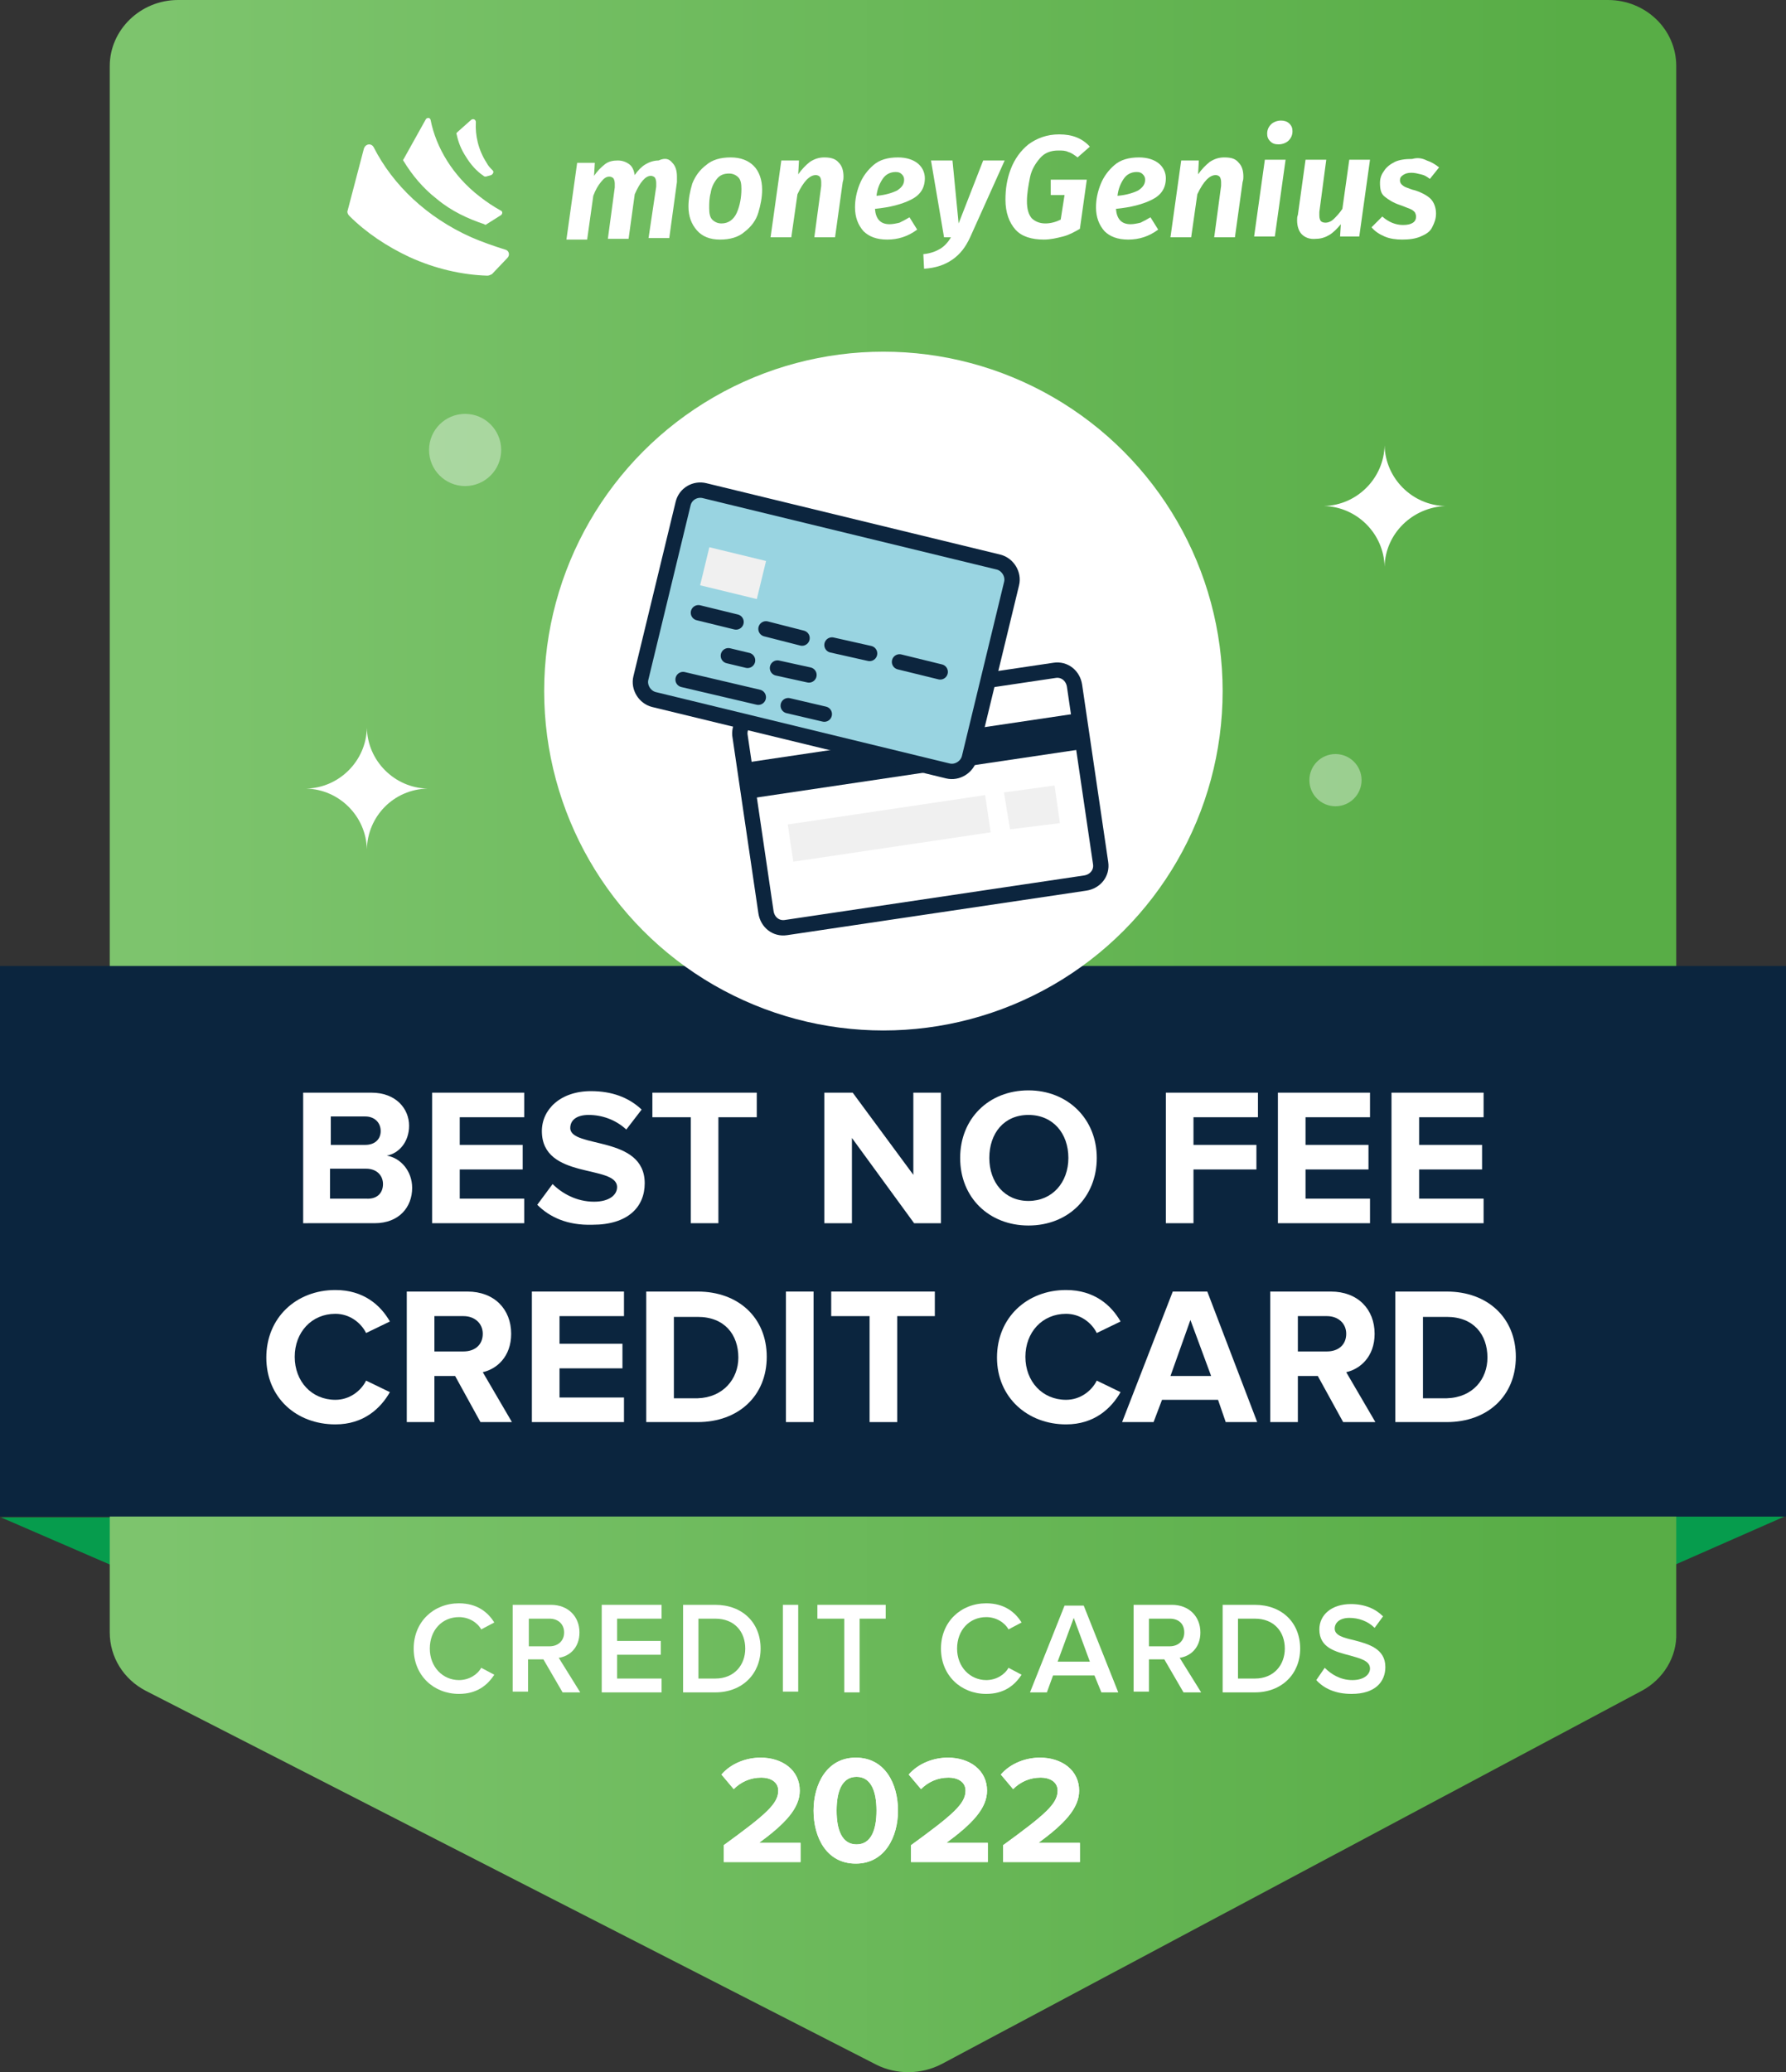 <?xml version="1.0" encoding="UTF-8"?>
<!-- Generator: Adobe Illustrator 26.1.0, SVG Export Plug-In . SVG Version: 6.00 Build 0)  -->
<svg width="232.7" height="269.863" version="1.1" viewBox="0 0 232.7 269.863" xml:space="preserve" xmlns="http://www.w3.org/2000/svg">
<rect x="0" y="0" width="232.7" height="269.863" fill="#333333" stroke="none"/>
<style type="text/css">
	.st0{fill:#069C4D;}
	.st1{fill:url(#SVGID_1_);}
	.st2{fill:#0B253E;}
	.st3{fill:#FFFFFF;}
	.st4{opacity:0.38;fill:#FFFFFF;enable-background:new    ;}
	.st5{fill:#F0F0F0;}
	.st6{fill:none;stroke:#0C253E;stroke-width:2;stroke-linecap:round;stroke-linejoin:round;}
	.st7{fill:#0C253E;}
	.st8{fill:#99D4E1;}
	.st9{fill:none;}
</style>
<polygon class="st0" transform="translate(-279.4,-171.3)" points="491.9 368.8 491.9 377.6 511.9 368.8"/>
<polygon class="st0" transform="translate(-279.4,-171.3)" points="299.6 368.9 299.6 377.6 279.5 368.9"/>
<linearGradient id="SVGID_1_" x1="293.7" x2="497.804" y1="305.769" y2="305.769" gradientTransform="matrix(1,0,0,-1,-279.4,440.7)" gradientUnits="userSpaceOnUse">
	<stop stop-color="#7DC46D" offset=".031"/>
	<stop stop-color="#58AD46" offset=".935"/>
</linearGradient>
<path class="st1" d="m213.9 220.2-91.2 48.6c-2.7 1.4-5.9 1.4-8.5 0.1l-95.2-48.7c-2.9-1.5-4.7-4.4-4.7-7.6v-204c0-4.7 4-8.6 8.9-8.6h186.3c4.9 0 8.9 3.8 8.9 8.6v204.1c0.1 3.1-1.7 6-4.5 7.5z" fill="url(#SVGID_1_)"/>
<g transform="translate(-279.4,-171.3)">
	
		
			<rect class="st2" x="279.4" y="297.1" width="232.7" height="71.7"/>
		
	
	
		
			<path class="st3" d="m318.9 330.6v-17h8.9c3.2 0 4.9 2.1 4.9 4.3 0 2.1-1.3 3.6-2.9 3.9 1.8 0.3 3.3 2 3.3 4.2 0 2.5-1.7 4.6-4.9 4.6zm10.1-12c0-1.1-0.8-1.9-2-1.9h-4.5v3.7h4.5c1.2 0 2-0.7 2-1.8zm0.3 6.9c0-1.1-0.8-2-2.2-2h-4.7v3.9h4.7c1.4 0.1 2.2-0.7 2.2-1.9z"/>
			<path class="st3" d="m335.7 330.6v-17h12v3.2h-8.4v3.6h8.2v3.2h-8.2v3.8h8.4v3.2z"/>
			<path class="st3" d="m349.4 328.2 2-2.7c1.2 1.2 3.1 2.3 5.4 2.3 2 0 3-0.9 3-1.9 0-3-9.8-0.9-9.8-7.3 0-2.8 2.4-5.2 6.4-5.2 2.7 0 4.9 0.8 6.6 2.4l-2 2.6c-1.4-1.3-3.2-1.9-4.9-1.9-1.6 0-2.4 0.7-2.4 1.7 0 2.7 9.7 0.9 9.7 7.2 0 3.1-2.2 5.4-6.8 5.4-3.3 0.1-5.6-1-7.2-2.6z"/>
			<path class="st3" d="m369.4 330.6v-13.8h-5v-3.2h13.6v3.2h-5v13.8z"/>
			<path class="st3" d="m398.5 330.6-8.1-11.1v11.1h-3.6v-17h3.7l7.9 10.7v-10.7h3.6v17z"/>
			<path class="st3" d="m404.5 322.1c0-5.1 3.7-8.8 8.9-8.8 5.1 0 8.9 3.7 8.9 8.8s-3.7 8.8-8.9 8.8c-5.1 0-8.9-3.6-8.9-8.8zm14.1 0c0-3.2-2-5.6-5.2-5.6s-5.1 2.4-5.1 5.6 2 5.6 5.1 5.6 5.2-2.4 5.2-5.6z"/>
			<path class="st3" d="m431.3 330.6v-17h12v3.2h-8.4v3.6h8.2v3.2h-8.2v7z"/>
			<path class="st3" d="m445.9 330.6v-17h12v3.2h-8.4v3.6h8.2v3.2h-8.2v3.8h8.4v3.2z"/>
			<path class="st3" d="m460.7 330.6v-17h12v3.2h-8.4v3.6h8.2v3.2h-8.2v3.8h8.4v3.2z"/>
			<path class="st3" d="m314.1 348.1c0-5.2 3.9-8.8 9-8.8 3.7 0 5.9 2 7.1 4.1l-3.1 1.5c-0.7-1.4-2.2-2.5-4-2.5-3.1 0-5.3 2.4-5.3 5.6s2.2 5.6 5.3 5.6c1.8 0 3.3-1.1 4-2.5l3.1 1.5c-1.2 2.1-3.4 4.2-7.1 4.2-5.1 0-9-3.5-9-8.7z"/>
			<path class="st3" d="m342 356.5-3.3-6h-2.7v6h-3.6v-17h7.9c3.5 0 5.7 2.3 5.7 5.5 0 3-1.9 4.6-3.7 5l3.8 6.5zm0.3-11.5c0-1.4-1.1-2.3-2.5-2.3h-3.8v4.6h3.8c1.4 0 2.5-0.8 2.5-2.3z"/>
			<path class="st3" d="m348.7 356.5v-17h12v3.2h-8.4v3.6h8.2v3.2h-8.2v3.8h8.4v3.2z"/>
			<path class="st3" d="m363.6 356.5v-17h6.7c5.3 0 9 3.4 9 8.5s-3.7 8.5-9 8.5zm12-8.4c0-3-1.8-5.3-5.3-5.3h-3.1v10.6h3.1c3.3-0.1 5.3-2.5 5.3-5.3z"/>
			<path class="st3" d="m381.8 356.5v-17h3.6v17z"/>
			<path class="st3" d="m392.7 356.5v-13.8h-5v-3.2h13.5v3.2h-4.9v13.8z"/>
			<path class="st3" d="m409.3 348.1c0-5.2 3.9-8.8 9-8.8 3.7 0 5.9 2 7.1 4.1l-3.1 1.5c-0.7-1.4-2.2-2.5-4-2.5-3.1 0-5.3 2.4-5.3 5.6s2.2 5.6 5.3 5.6c1.8 0 3.3-1.1 4-2.5l3.1 1.5c-1.2 2.1-3.4 4.2-7.1 4.2-5 0-9-3.5-9-8.7z"/>
			<path class="st3" d="m439.1 356.5-1-2.9h-7.3l-1.1 2.9h-4.1l6.6-17h4.5l6.5 17zm-4.6-13.3-2.6 7.3h5.3z"/>
			<path class="st3" d="m454.4 356.5-3.3-6h-2.6v6h-3.6v-17h7.9c3.5 0 5.7 2.3 5.7 5.5 0 3-1.9 4.6-3.7 5l3.8 6.5zm0.4-11.5c0-1.4-1.1-2.3-2.5-2.3h-3.8v4.6h3.8c1.4 0 2.5-0.8 2.5-2.3z"/>
			<path class="st3" d="m461.2 356.5v-17h6.7c5.3 0 9 3.4 9 8.5s-3.7 8.5-9 8.5zm12-8.4c0-3-1.8-5.3-5.3-5.3h-3.1v10.6h3.1c3.4-0.1 5.3-2.5 5.3-5.3z"/>
		
	


	<path class="st3" d="m373.7 413.8v-2.2c5.5-4 7.1-5.4 7.1-7.1 0-1.2-1.1-1.7-2.2-1.7-1.5 0-2.7 0.6-3.6 1.5l-1.6-1.9c1.3-1.5 3.3-2.2 5.1-2.2 2.8 0 5.1 1.6 5.1 4.3 0 2.3-1.9 4.3-5.3 6.8h5.4v2.5z"/>
	<path class="st3" d="m385.4 407.1c0-3.4 1.7-6.9 5.5-6.9s5.5 3.4 5.5 6.9c0 3.4-1.7 6.9-5.5 6.9s-5.5-3.4-5.5-6.9zm8.2 0c0-2.5-0.7-4.4-2.6-4.4s-2.6 1.9-2.6 4.4 0.7 4.4 2.6 4.4 2.6-1.9 2.6-4.4z"/>
	<path class="st3" d="m398.1 413.8v-2.2c5.5-4 7.1-5.4 7.1-7.1 0-1.2-1.1-1.7-2.2-1.7-1.5 0-2.7 0.6-3.6 1.5l-1.6-1.9c1.3-1.5 3.3-2.2 5.1-2.2 2.8 0 5.1 1.6 5.1 4.3 0 2.3-1.9 4.3-5.3 6.8h5.4v2.5z"/>
	<path class="st3" d="m410.1 413.8v-2.2c5.5-4 7.1-5.4 7.1-7.1 0-1.2-1.1-1.7-2.2-1.7-1.5 0-2.7 0.6-3.6 1.5l-1.6-1.9c1.3-1.5 3.3-2.2 5.1-2.2 2.8 0 5.1 1.6 5.1 4.3 0 2.3-1.9 4.3-5.3 6.8h5.4v2.5z"/>


	
		<circle class="st3" cx="394.5" cy="261.3" r="44.2"/>
	
</g>
<path class="st3" d="m188.3 65.9c-4.3-0.1-7.8-3.6-7.9-7.9-0.1 4.3-3.6 7.8-7.9 7.9 4.3 0.1 7.8 3.6 7.9 7.9 0.1-4.3 3.6-7.7 7.9-7.9z"/>
<path class="st3" d="m55.7 102.7c-4.3-0.1-7.8-3.6-7.9-7.9-0.1 4.3-3.6 7.8-7.9 7.9 4.3 0.1 7.8 3.6 7.9 7.9 0.1-4.3 3.5-7.8 7.9-7.9z"/>
<circle class="st4" cx="60.6" cy="58.6" r="4.7"/>
<circle class="st4" cx="174" cy="101.6" r="3.4"/>
<g transform="translate(-279.4,-171.3)">
	
		
			
				<path class="st3" d="m340.8 202.2c-5.8-2.6-10.2-6.8-12.7-11.7-0.3-0.6-1.1-0.5-1.3 0.2l-2.1 8c-0.1 0.2 0 0.5 0.2 0.7 2.2 2.2 4.9 4 7.9 5.4 3.3 1.5 6.8 2.3 10.1 2.4 0.2 0 0.4-0.1 0.6-0.2l2-2.1c0.4-0.4 0.2-1-0.3-1.1-1.6-0.5-3-1-4.4-1.6z"/>
			
		
		
			
				<path class="st3" d="m342.8 192.5c-1.1-1.7-1.5-3.6-1.4-5.3 0-0.3-0.3-0.5-0.6-0.3l-1.8 1.6c-0.1 0.1-0.2 0.2-0.1 0.3 0.2 1 0.6 2 1.2 2.9 0.6 1 1.4 1.9 2.3 2.5 0.1 0.1 0.2 0.1 0.3 0.1l0.7-0.2c0.2-0.1 0.4-0.4 0.2-0.6-0.3-0.3-0.6-0.6-0.8-1z"/>
			
		
		
			
				<path class="st3" d="m344.7 199.3-1.9 1.2c-0.1 0.1-0.2 0.1-0.3 0-2.1-0.7-4.3-1.7-6.2-3.3-1.8-1.4-3.2-3.1-4.3-4.9-0.1-0.1-0.1-0.2 0-0.3l2.9-5.2c0.2-0.2 0.5-0.2 0.6 0.1 0.7 3.6 2.9 7.3 6.4 10 0.9 0.7 1.8 1.3 2.7 1.8 0.3 0.1 0.3 0.4 0.1 0.6z"/>
			
		
	
	
		<path class="st3" d="m367 192.5c0.4 0.4 0.6 1 0.6 1.8v0.7l-1 7.3h-2.7l1-6.7v-0.5c0-0.3-0.1-0.6-0.2-0.7s-0.3-0.2-0.5-0.2c-0.7 0-1.4 0.8-2.1 2.4l-0.8 5.8h-2.7l0.9-6.7v-0.5c0-0.3-0.1-0.6-0.2-0.7s-0.3-0.2-0.5-0.2c-0.4 0-0.7 0.2-1.1 0.7s-0.7 1-1 1.8l-0.8 5.7h-2.7l1.4-10h2.3l-0.1 1.7c0.4-0.6 0.9-1.1 1.4-1.5s1.1-0.5 1.7-0.5 1.1 0.2 1.5 0.5 0.6 0.8 0.7 1.4c0.4-0.6 0.9-1.1 1.4-1.4s1.1-0.5 1.7-0.5c0.9-0.4 1.4-0.2 1.8 0.3z"/>
		<path class="st3" d="m370.2 201.3c-0.7-0.8-1.1-1.8-1.1-3.1 0-1 0.2-2 0.5-3 0.4-1 1-1.8 1.8-2.4 0.8-0.7 1.9-1 3.2-1s2.3 0.4 3 1.1 1.1 1.8 1.1 3.1c0 1-0.2 2-0.5 3s-0.9 1.8-1.8 2.5c-0.8 0.7-1.9 1-3.2 1s-2.3-0.4-3-1.2zm5.2-2.3c0.4-0.9 0.6-2 0.6-3.1 0-0.7-0.1-1.2-0.4-1.5s-0.7-0.5-1.2-0.5c-0.7 0-1.2 0.2-1.6 0.7s-0.7 1.1-0.8 1.8c-0.2 0.7-0.2 1.4-0.2 2 0 0.7 0.1 1.2 0.4 1.5s0.7 0.5 1.2 0.5c0.9 0 1.6-0.5 2-1.4z"/>
		<path class="st3" d="m388.7 192.5c0.4 0.4 0.6 1 0.6 1.8 0 0.2 0 0.4-0.1 0.7l-1 7.2h-2.7l0.9-6.7v-0.5c0-0.3-0.1-0.6-0.2-0.7s-0.3-0.2-0.5-0.2c-0.8 0-1.6 0.8-2.4 2.5l-0.8 5.6h-2.7l1.4-10h2.3l-0.1 1.8c0.5-0.7 1-1.2 1.5-1.6 0.6-0.4 1.2-0.6 1.9-0.6 0.9 0 1.5 0.2 1.9 0.7z"/>
		<path class="st3" d="m398.1 197.3c-1.2 0.6-2.7 1-4.7 1.2 0.1 1.3 0.7 2 1.9 2 0.4 0 0.9-0.1 1.3-0.2 0.4-0.2 0.8-0.4 1.3-0.7l1 1.6c-1.2 0.9-2.5 1.3-3.9 1.3s-2.4-0.4-3.1-1.1c-0.7-0.8-1.1-1.8-1.1-3.1 0-1 0.2-2 0.6-3s1-1.8 1.8-2.5 1.9-1 3.2-1c1.1 0 2 0.3 2.6 0.8s0.9 1.2 0.9 1.9c0 1.3-0.6 2.2-1.8 2.8zm-1.8-1.2c0.6-0.4 0.9-0.8 0.9-1.4 0-0.3-0.1-0.5-0.3-0.7s-0.4-0.3-0.8-0.3c-0.7 0-1.3 0.3-1.7 0.9s-0.7 1.3-0.8 2.2c1.2-0.1 2.1-0.4 2.7-0.7z"/>
		<path class="st3" d="m405.8 202.2c-0.6 1.3-1.3 2.2-2.3 2.9s-2.2 1.1-3.7 1.2l-0.1-1.9c1-0.1 1.7-0.4 2.2-0.7s1-0.8 1.4-1.5h-0.9l-1.7-10h2.8l0.8 8.2 3.2-8.2h2.8z"/>
		<path class="st3" d="m421.4 190.4-1.6 1.4c-0.4-0.3-0.8-0.6-1.2-0.7-0.4-0.2-0.8-0.2-1.3-0.2-1 0-1.8 0.3-2.4 1s-1.1 1.5-1.3 2.5-0.4 2.1-0.4 3.1 0.2 1.7 0.6 2.2c0.4 0.4 1 0.7 1.8 0.7 0.7 0 1.4-0.2 2-0.5l0.5-3.2h-1.8v-2h4.7l-0.9 6.4c-0.7 0.4-1.4 0.8-2.2 1s-1.6 0.4-2.5 0.4c-1.6 0-2.9-0.4-3.7-1.3s-1.3-2.2-1.3-3.9c0-1.4 0.2-2.7 0.7-4s1.3-2.4 2.3-3.2c1.1-0.8 2.4-1.3 4-1.3 1.7 0 3 0.5 4 1.6z"/>
		<path class="st3" d="m429.5 197.3c-1.2 0.6-2.7 1-4.7 1.2 0.1 1.3 0.7 2 1.9 2 0.4 0 0.9-0.1 1.3-0.2 0.4-0.2 0.8-0.4 1.3-0.7l1 1.6c-1.2 0.9-2.5 1.3-3.9 1.3s-2.4-0.4-3.1-1.1c-0.7-0.8-1.1-1.8-1.1-3.1 0-1 0.2-2 0.6-3s1-1.8 1.8-2.5 1.9-1 3.2-1c1.1 0 2 0.3 2.6 0.8s0.9 1.2 0.9 1.9c0 1.3-0.6 2.2-1.8 2.8zm-1.8-1.2c0.6-0.4 0.9-0.8 0.9-1.4 0-0.3-0.1-0.5-0.3-0.7s-0.4-0.3-0.8-0.3c-0.7 0-1.3 0.3-1.7 0.9s-0.7 1.3-0.8 2.2c1.2-0.1 2.1-0.4 2.7-0.7z"/>
		<path class="st3" d="m440.8 192.5c0.4 0.4 0.6 1 0.6 1.8 0 0.2 0 0.4-0.1 0.7l-1 7.2h-2.7l0.9-6.7v-0.5c0-0.3-0.1-0.6-0.2-0.7s-0.3-0.2-0.5-0.2c-0.8 0-1.6 0.8-2.4 2.5l-0.8 5.6h-2.7l1.4-10h2.3l-0.1 1.8c0.5-0.7 1-1.2 1.5-1.6 0.6-0.4 1.2-0.6 1.9-0.6 1 0 1.5 0.2 1.9 0.7z"/>
		<path class="st3" d="m446.9 192.1-1.4 10h-2.7l1.4-10zm-2-2.4c-0.3-0.3-0.4-0.6-0.4-1 0-0.5 0.2-0.9 0.5-1.2s0.8-0.5 1.3-0.5c0.4 0 0.8 0.1 1.1 0.4s0.4 0.6 0.4 1c0 0.5-0.2 0.9-0.5 1.2s-0.8 0.5-1.3 0.5-0.8-0.1-1.1-0.4z"/>
		<path class="st3" d="m449 201.8c-0.4-0.4-0.6-1.1-0.6-1.8 0-0.2 0-0.5 0.1-0.7l1-7.2h2.7l-0.9 6.8v0.5c0 0.3 0.1 0.6 0.2 0.7s0.3 0.2 0.6 0.2c0.4 0 0.8-0.2 1.1-0.5s0.7-0.7 1.1-1.3l0.9-6.4h2.7l-1.4 10h-2.5l0.1-1.6c-0.5 0.6-1 1.1-1.5 1.4s-1.1 0.5-1.7 0.5c-0.9 0.1-1.5-0.2-1.9-0.6z"/>
		<path class="st3" d="m465.3 192.2c0.6 0.2 1.1 0.5 1.6 0.9l-1.2 1.5c-0.4-0.3-0.7-0.5-1.2-0.6-0.4-0.1-0.8-0.2-1.2-0.2-0.5 0-0.8 0.1-1.1 0.3s-0.4 0.4-0.4 0.7c0 0.2 0.1 0.4 0.2 0.5s0.3 0.3 0.6 0.4 0.7 0.3 1.2 0.4c0.9 0.3 1.6 0.7 2 1.1s0.7 1.1 0.7 1.9c0 0.7-0.2 1.2-0.5 1.8s-0.8 0.9-1.5 1.2-1.5 0.4-2.4 0.4c-0.8 0-1.6-0.1-2.3-0.4s-1.3-0.7-1.7-1.2l1.4-1.4c0.8 0.7 1.7 1.1 2.7 1.1 0.6 0 1-0.1 1.3-0.3s0.4-0.5 0.4-0.8c0-0.2-0.1-0.5-0.2-0.6s-0.3-0.3-0.6-0.4-0.7-0.3-1.3-0.5c-0.9-0.3-1.5-0.7-2-1.1s-0.6-1-0.6-1.8c0-0.6 0.2-1.1 0.5-1.5 0.3-0.5 0.8-0.9 1.4-1.2s1.4-0.4 2.3-0.4c0.7-0.2 1.3-0.1 1.9 0.2z"/>
	



	
		<path class="st3" d="m333.3 386c0-3.5 2.6-5.9 5.9-5.9 2.4 0 3.8 1.2 4.6 2.5l-1.7 0.9c-0.5-0.9-1.6-1.6-2.9-1.6-2.2 0-3.8 1.7-3.8 4.1s1.7 4.1 3.8 4.1c1.3 0 2.4-0.7 2.9-1.6l1.7 0.9c-0.9 1.4-2.3 2.5-4.6 2.5-3.3 0-5.9-2.4-5.9-5.9z"/>
		<path class="st3" d="m350.2 387.4h-2v4.2h-2v-11.3h5c2.2 0 3.7 1.5 3.7 3.6 0 2-1.3 3.1-2.7 3.3l2.8 4.5h-2.3zm0.8-5.3h-2.7v3.6h2.7c1.1 0 1.9-0.7 1.9-1.8s-0.8-1.8-1.9-1.8z"/>
		<path class="st3" d="m357.8 380.3h7.8v1.8h-5.8v2.9h5.7v1.8h-5.7v3.1h5.8v1.8h-7.8z"/>
		<path class="st3" d="m368.4 380.3h4.2c3.5 0 5.9 2.3 5.9 5.7 0 3.3-2.4 5.7-5.9 5.7h-4.2zm4.2 9.6c2.5 0 3.9-1.8 3.9-3.9 0-2.2-1.4-3.9-3.9-3.9h-2.2v7.8z"/>
		<path class="st3" d="m381.4 380.3h2v11.3h-2z"/>
		<path class="st3" d="m389.3 382.1h-3.4v-1.8h8.9v1.8h-3.4v9.6h-2v-9.6z"/>
		<path class="st3" d="m402 386c0-3.5 2.6-5.9 5.9-5.9 2.4 0 3.8 1.2 4.6 2.5l-1.7 0.9c-0.5-0.9-1.6-1.6-2.9-1.6-2.2 0-3.8 1.7-3.8 4.1s1.7 4.1 3.8 4.1c1.3 0 2.4-0.7 2.9-1.6l1.7 0.9c-0.9 1.4-2.3 2.5-4.6 2.5-3.3 0-5.9-2.4-5.9-5.9z"/>
		<path class="st3" d="m422 389.5h-5.4l-0.8 2.2h-2.2l4.5-11.3h2.5l4.5 11.3h-2.2zm-4.8-1.8h4.2l-2.1-5.7z"/>
		<path class="st3" d="m431.1 387.4h-2v4.2h-2v-11.3h5c2.2 0 3.7 1.5 3.7 3.6 0 2-1.3 3.1-2.7 3.3l2.8 4.5h-2.3zm0.7-5.3h-2.7v3.6h2.7c1.1 0 1.9-0.7 1.9-1.8s-0.7-1.8-1.9-1.8z"/>
		<path class="st3" d="m438.7 380.3h4.2c3.5 0 5.9 2.3 5.9 5.7 0 3.3-2.4 5.7-5.9 5.7h-4.2zm4.2 9.6c2.5 0 3.9-1.8 3.9-3.9 0-2.2-1.4-3.9-3.9-3.9h-2.2v7.8z"/>
		<path class="st3" d="m452 388.5c0.8 0.8 2 1.6 3.6 1.6s2.3-0.8 2.3-1.5c0-1-1.2-1.3-2.6-1.7-1.9-0.5-4-1-4-3.4 0-1.9 1.6-3.3 4.1-3.3 1.8 0 3.2 0.6 4.2 1.6l-1.1 1.5c-0.9-0.9-2.1-1.3-3.3-1.3s-1.9 0.6-1.9 1.4c0 0.9 1.2 1.2 2.5 1.5 1.9 0.5 4.1 1.1 4.1 3.5 0 1.9-1.3 3.5-4.4 3.5-2.1 0-3.6-0.7-4.6-1.8z"/>
	


	<path class="st3" d="m373.7 413.8v-2.2c5.5-4 7.1-5.4 7.1-7.1 0-1.2-1.1-1.7-2.2-1.7-1.5 0-2.7 0.6-3.6 1.5l-1.6-1.9c1.3-1.5 3.3-2.2 5.1-2.2 2.8 0 5.1 1.6 5.1 4.3 0 2.3-1.9 4.3-5.3 6.8h5.4v2.5z"/>
	<path class="st3" d="m385.4 407.1c0-3.4 1.7-6.9 5.5-6.9s5.5 3.4 5.5 6.9c0 3.4-1.7 6.9-5.5 6.9s-5.5-3.4-5.5-6.9zm8.2 0c0-2.5-0.7-4.4-2.6-4.4s-2.6 1.9-2.6 4.4 0.7 4.4 2.6 4.4 2.6-1.9 2.6-4.4z"/>
	<path class="st3" d="m398.1 413.8v-2.2c5.5-4 7.1-5.4 7.1-7.1 0-1.2-1.1-1.7-2.2-1.7-1.5 0-2.7 0.6-3.6 1.5l-1.6-1.9c1.3-1.5 3.3-2.2 5.1-2.2 2.8 0 5.1 1.6 5.1 4.3 0 2.3-1.9 4.3-5.3 6.8h5.4v2.5z"/>
	<path class="st3" d="m410.1 413.8v-2.2c5.5-4 7.1-5.4 7.1-7.1 0-1.2-1.1-1.7-2.2-1.7-1.5 0-2.7 0.6-3.6 1.5l-1.6-1.9c1.3-1.5 3.3-2.2 5.1-2.2 2.8 0 5.1 1.6 5.1 4.3 0 2.3-1.9 4.3-5.3 6.8h5.4v2.5z"/>
</g>
<g id="d" transform="translate(-279.4,-171.3)">
	
		
			<path class="st3" d="m377.8 264.4 39-5.8c1.3-0.2 2.4 0.7 2.6 2l3.4 23.1c0.2 1.3-0.7 2.4-2 2.6l-39 5.8c-1.3 0.2-2.4-0.7-2.6-2l-3.4-23.1c-0.1-1.2 0.8-2.4 2-2.6z"/>
			
				
					
						<rect class="st5" transform="matrix(.989 -.147 .147 .989 -36.746 61.114)" x="382.3" y="276.8" width="26" height="4.9"/>
					<polygon class="st5" points="410.2 274.5 416.8 273.6 417.5 278.5 411 279.3"/>
					<path class="st6" d="m377.8 264.4 39-5.8c1.3-0.2 2.4 0.7 2.6 2l3.4 23.1c0.2 1.3-0.7 2.4-2 2.6l-39 5.8c-1.3 0.2-2.4-0.7-2.6-2l-3.4-23.1c-0.1-1.2 0.8-2.4 2-2.6z"/>
					
						<rect class="st7" transform="matrix(.989 -.147 .147 .989 -35.308 61.538)" x="376.4" y="267.4" width="45" height="4.7"/>
				
				
					<path class="st8" d="m371.2 235.1 38.4 9.3c1.2 0.3 2 1.5 1.7 2.7l-5.5 22.8c-0.3 1.2-1.5 2-2.7 1.7l-38.4-9.3c-1.2-0.3-2-1.5-1.7-2.7l5.5-22.8c0.2-1.2 1.5-1.9 2.7-1.7z"/>
					<path class="st6" d="m371.2 235.2 38.3 9.3c1.2 0.3 2 1.6 1.7 2.8l-5.5 22.7c-0.3 1.2-1.6 2-2.8 1.7l-38.3-9.3c-1.2-0.3-2-1.6-1.7-2.8l5.5-22.7c0.3-1.3 1.6-2 2.8-1.7z"/>
					<line class="st6" x1="370.4" x2="375.3" y1="251.1" y2="252.3"/>
					<line class="st6" x1="368.4" x2="378.2" y1="259.8" y2="262.1"/>
					<line class="st6" x1="382.1" x2="386.8" y1="263.2" y2="264.3"/>
					<line class="st6" x1="380.7" x2="384.8" y1="258.3" y2="259.2"/>
					<line class="st6" x1="374.3" x2="376.8" y1="256.7" y2="257.3"/>
					
						<rect class="st5" transform="matrix(.236 -.972 .972 .236 47.24 552.215)" x="372.3" y="242.3" width="5.1" height="7.6"/>
					<line class="st6" x1="379.2" x2="383.9" y1="253.2" y2="254.4"/>
					<line class="st6" x1="387.8" x2="392.7" y1="255.3" y2="256.4"/>
					<line class="st6" x1="396.6" x2="401.9" y1="257.5" y2="258.8"/>
				
			
		
		<path class="st9" d="m428 227.9h-70.5v72h72v-72zm0 70.5h-69v-69h69z"/>
	
</g>
</svg>
